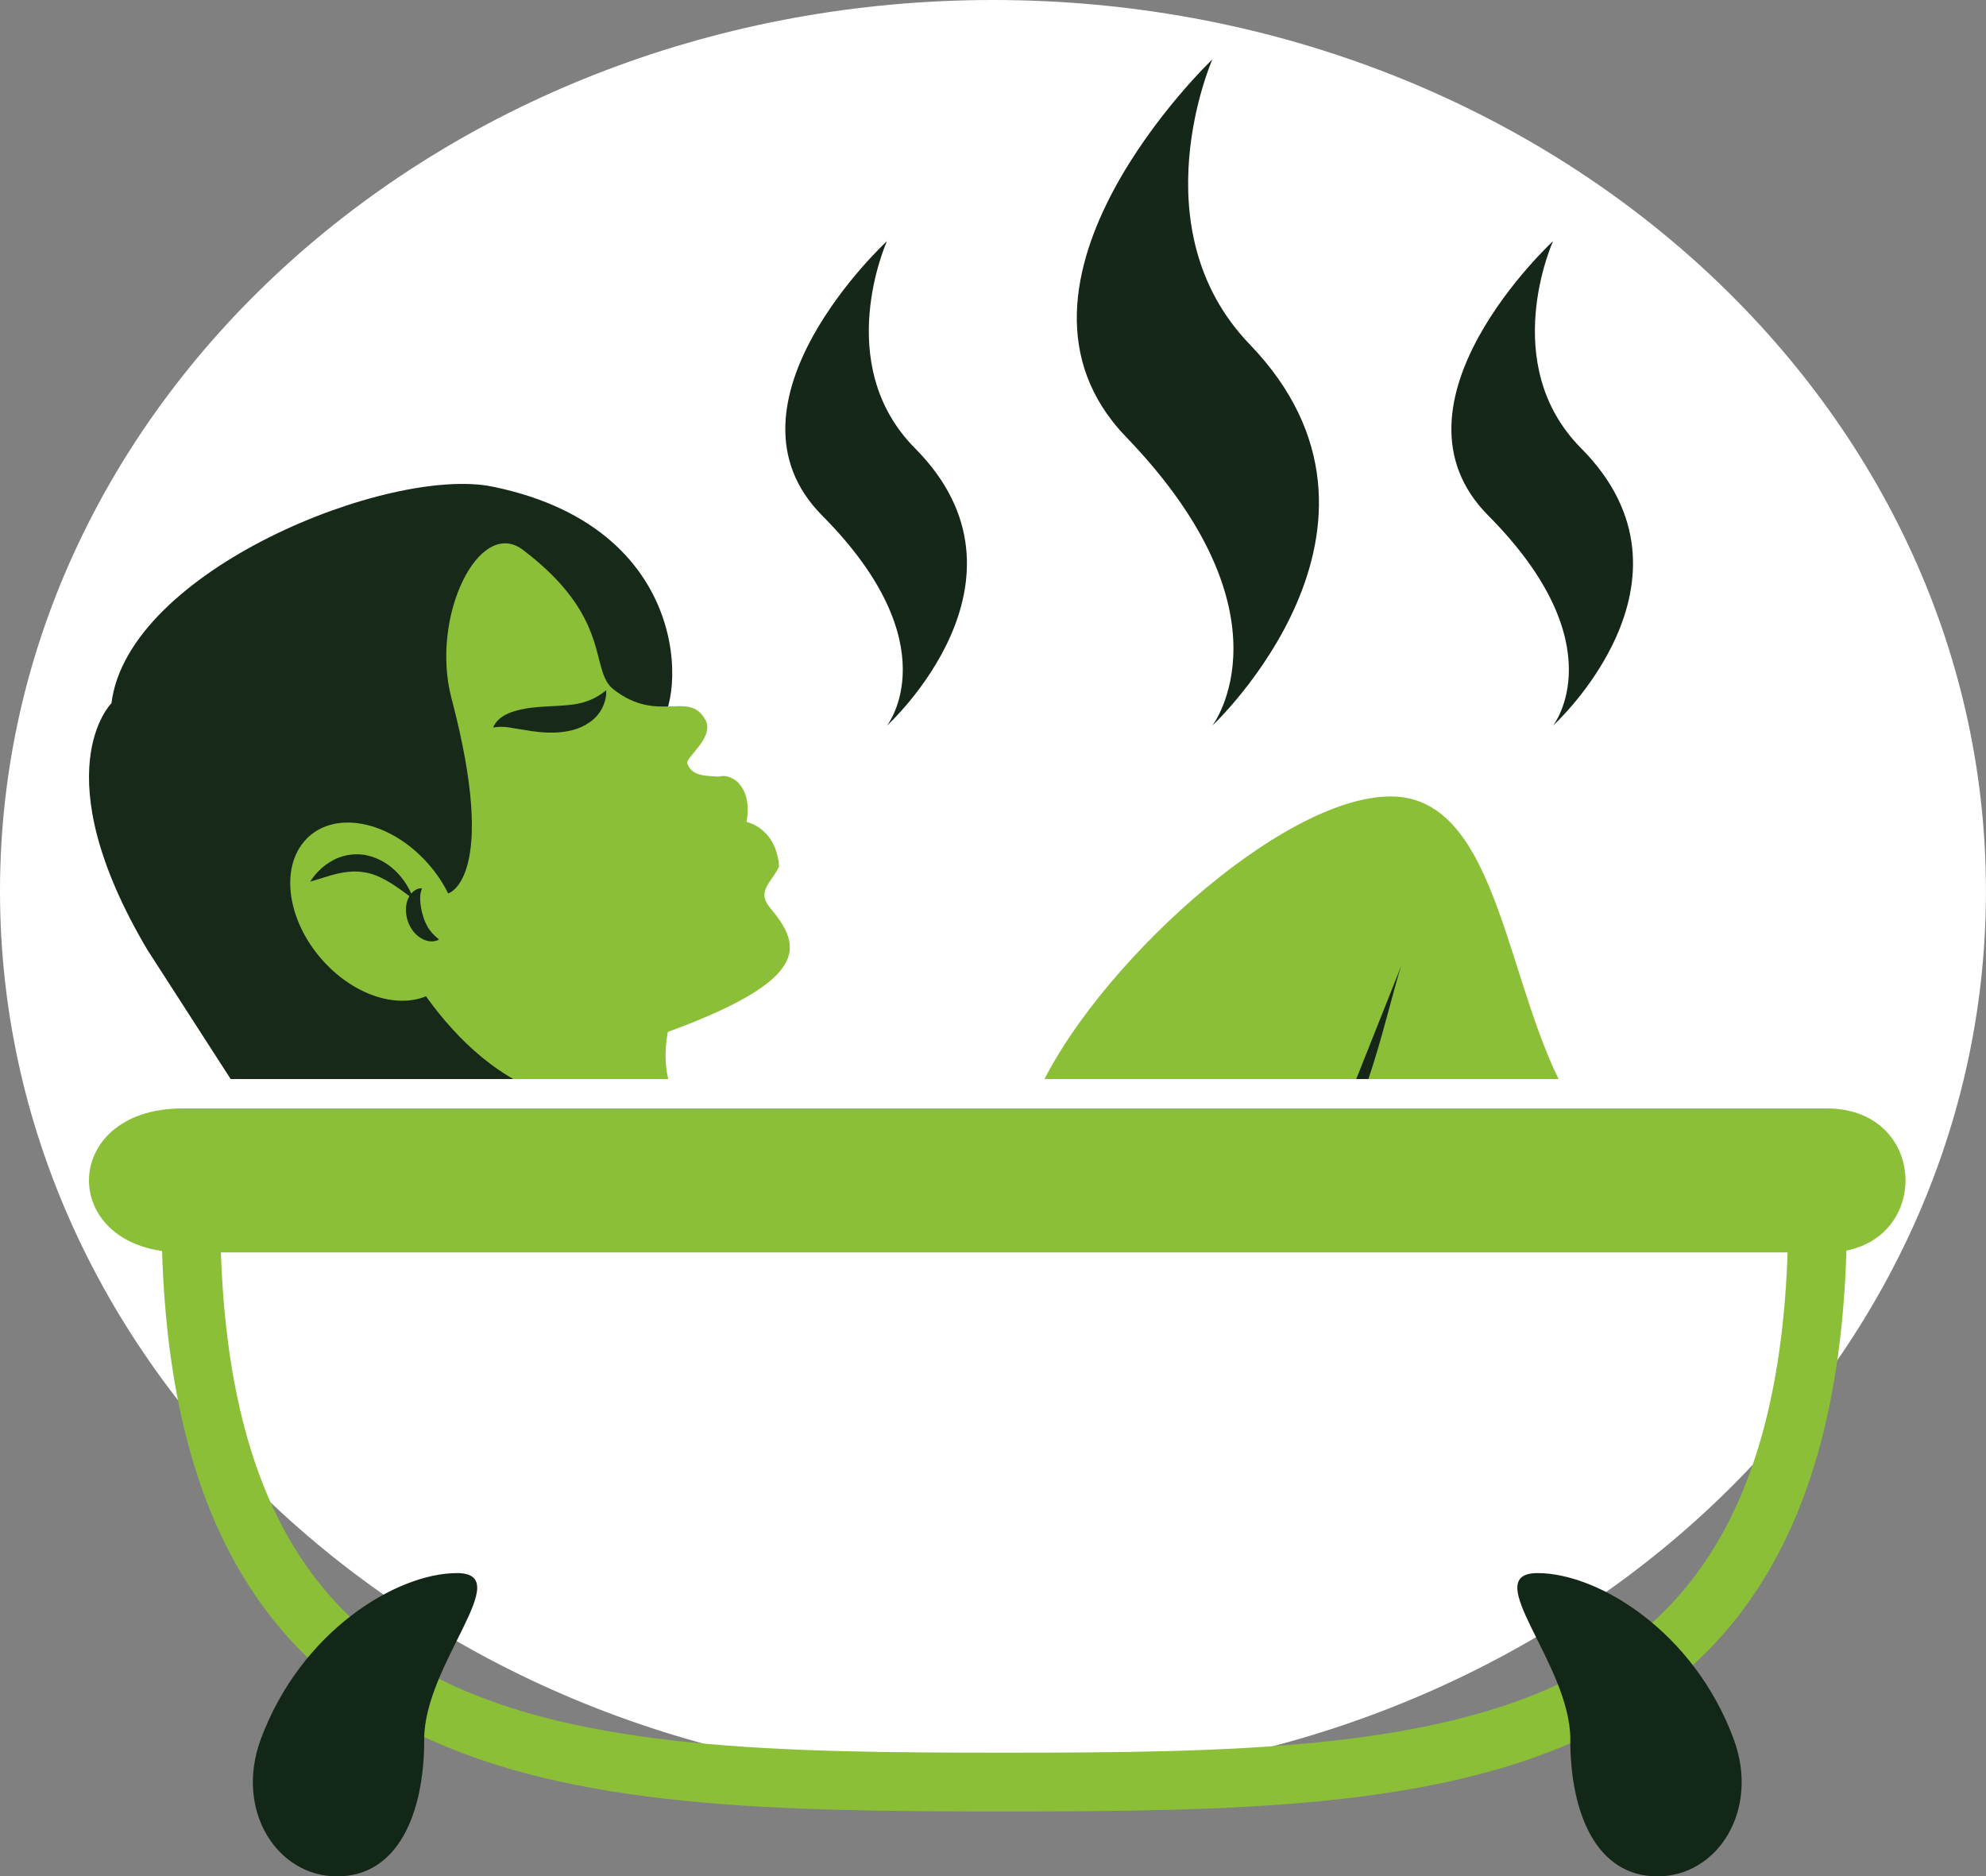 <?xml version="1.0" encoding="UTF-8"?>
<svg id="Ebene_2" data-name="Ebene 2" xmlns="http://www.w3.org/2000/svg" viewBox="0 0 33.803 31.93">
  <rect x="0" y="0" width="33.803" height="31.93" fill="#808080" stroke="none"/>
  <g id="Ebene_1-2" data-name="Ebene 1">
    <g>
      <path d="m28.622,13.042s-1.385-3.976-2.24-4.708-1.724-3.624-1.724-3.624" fill="none" stroke="#142718" stroke-linecap="round" stroke-miterlimit="10" stroke-width="5"/>
      <path d="m22.706,12.664s-.949-4.097-1.868-5.422-1.567-4.549-1.567-4.549" fill="none" stroke="#142718" stroke-linecap="round" stroke-miterlimit="10" stroke-width="5"/>
      <path d="m17.093,13.724s-1.234-4.166-2.076-5.026c-.657-.671-1.888-3.306-1.888-3.306" fill="none" stroke="#142718" stroke-linecap="round" stroke-miterlimit="10" stroke-width="5"/>
      <path d="m16.901,0C7.567,0,0,6.789,0,15.163s7.567,15.163,16.901,15.163,16.901-6.789,16.901-15.163S26.236,0,16.901,0Zm-1.804,12.348s1.086-1.372-1.104-3.576c-1.892-1.906,1.104-4.669,1.104-4.669,0,0-.949,2.091.478,3.526,2.235,2.251-.478,4.719-.478,4.719Zm5.538,0s1.448-1.886-1.472-4.917c-2.522-2.62,1.472-6.42,1.472-6.42,0,0-1.265,2.875.636,4.849,2.982,3.096-.636,6.488-.636,6.488Zm5.799,0s1.086-1.372-1.104-3.576c-1.892-1.906,1.104-4.669,1.104-4.669,0,0-.949,2.09.478,3.525,2.235,2.251-.478,4.72-.478,4.72Z" fill="#fff" stroke-width="0"/>
      <path d="m26.726,18.729c-1.723-.117-2.141-.117-4.02-.117h-5.048c.935-2.1,4.134-5.059,6.012-5.059,1.876-.001,1.949,3.324,3.056,5.176Z" fill="#8cbf38" stroke-width="0"/>
      <path d="m23.854,16.426c-.199.565-.684,2.921-1.197,3.01" fill="#162718" stroke-width="0"/>
      <path d="m11.632,16.779l-6.077-.096s.924.9,1.448,2l4.525.061c-.503-.849.104-1.966.104-1.966Z" fill="#8cbf38" stroke-width="0"/>
      <path d="m2.519,16.181c-1.809-3.045-.622-4.215-.622-4.215.281-2.259,4.729-4.045,6.487-3.685,3.598.736,3.239,3.93,2.763,4.099l-4.385,3.768s1.293,2.746,3.558,2.596l-6.187-.061-1.613-2.502Z" fill="#172a19" stroke-width="0"/>
      <path d="m10.881,17.73c-1.578.531-1.898,1.262-4.308-1.898l1.062-.631s.859-.257.049-3.32c-.365-1.388.471-3.087,1.215-2.525,1.545,1.169,1.123,2.049,1.544,2.376.766.596,1.289-.002,1.568.527.15.285-.344.638-.314.728.077.224.294.218.636.232.341.013-.013.441.377.899.391.458.551.624.551.624-.118.266-.392.419-.158.7.546.658.811,1.267-2.223,2.289Z" fill="#8cbf38" stroke-width="0"/>
      <path d="m5.542,16.397c.648.681,1.55.836,2.014.348.465-.488.317-1.436-.332-2.116-.648-.679-1.55-.836-2.014-.347-.464.489-.315,1.436.332,2.115Z" fill="#8cbf38" stroke-width="0"/>
      <path d="m5.656,14.645c.154-.087.345-.127.542-.099.195.033.385.13.528.27.118.112.21.246.274.39.047-.055.111-.096.183-.088-.041.1-.033.178-.027.256.01.076.023.15.046.218.02.07.048.132.086.196.038.063.096.127.185.2-.091.052-.216.038-.321-.031-.107-.068-.179-.183-.217-.299-.033-.118-.037-.241.004-.348.008-.021.019-.041.03-.061-.273-.203-.52-.374-.783-.407-.141-.024-.286-.009-.437.023-.149.034-.3.091-.469.137.095-.149.221-.271.377-.357Z" fill="#172a19" stroke-width="0"/>
      <path d="m12.219,14.056c.073-.143.139-.287.173-.424.029-.132.031-.271-.148-.419.092-.026.218.009.314.099.096.094.147.229.162.35.014.116.006.223-.014.323.103.029.213.084.297.167.093.083.151.186.192.284.035.102.061.199.066.305-.167-.125-.307-.258-.429-.304-.061-.021-.112-.034-.178-.036-.065-.005-.14-.003-.218-.001l-.401.011.185-.356Z" fill="#8cbf38" stroke-width="0"/>
      <path d="m8.393,12.38c.191-.035.348.017.526.04.176.032.36.054.553.045.191-.01.397-.053.569-.178.174-.119.286-.328.277-.541-.308.247-.567.25-.908.27-.167.01-.347.015-.532.055-.175.037-.402.109-.485.31Z" fill="#172a19" stroke-width="0"/>
      <path d="m30.937,20.643c0,9.49-6.199,9.682-13.844,9.682s-13.844-.192-13.844-9.682h27.688Z" fill="none" stroke="#8cbf38" stroke-miterlimit="10"/>
      <path d="m31.092,21.312H3.105c-2.121,0-2.121-2.45,0-2.45h27.987c1.788,0,1.788,2.45-.001,2.45Z" fill="#8cbf38" stroke-width="0"/>
      <rect x="3.014" y="18.362" width="27.682" height=".5" fill="#fff" stroke-width="0"/>
      <path d="m7.221,29.598c0,1.288-.46,2.332-1.484,2.332-1.024,0-1.744-1.124-1.299-2.332.68-1.841,2.314-2.829,3.339-2.829,1.024-.001-.557,1.542-.557,2.829Z" fill="#132718" stroke-width="0"/>
      <path d="m26.727,29.598c0,1.288.46,2.332,1.484,2.332s1.744-1.124,1.299-2.332c-.679-1.841-2.314-2.829-3.338-2.829-1.025-.001.556,1.542.556,2.829Z" fill="#132718" stroke-width="0"/>
    </g>
  </g>
</svg>